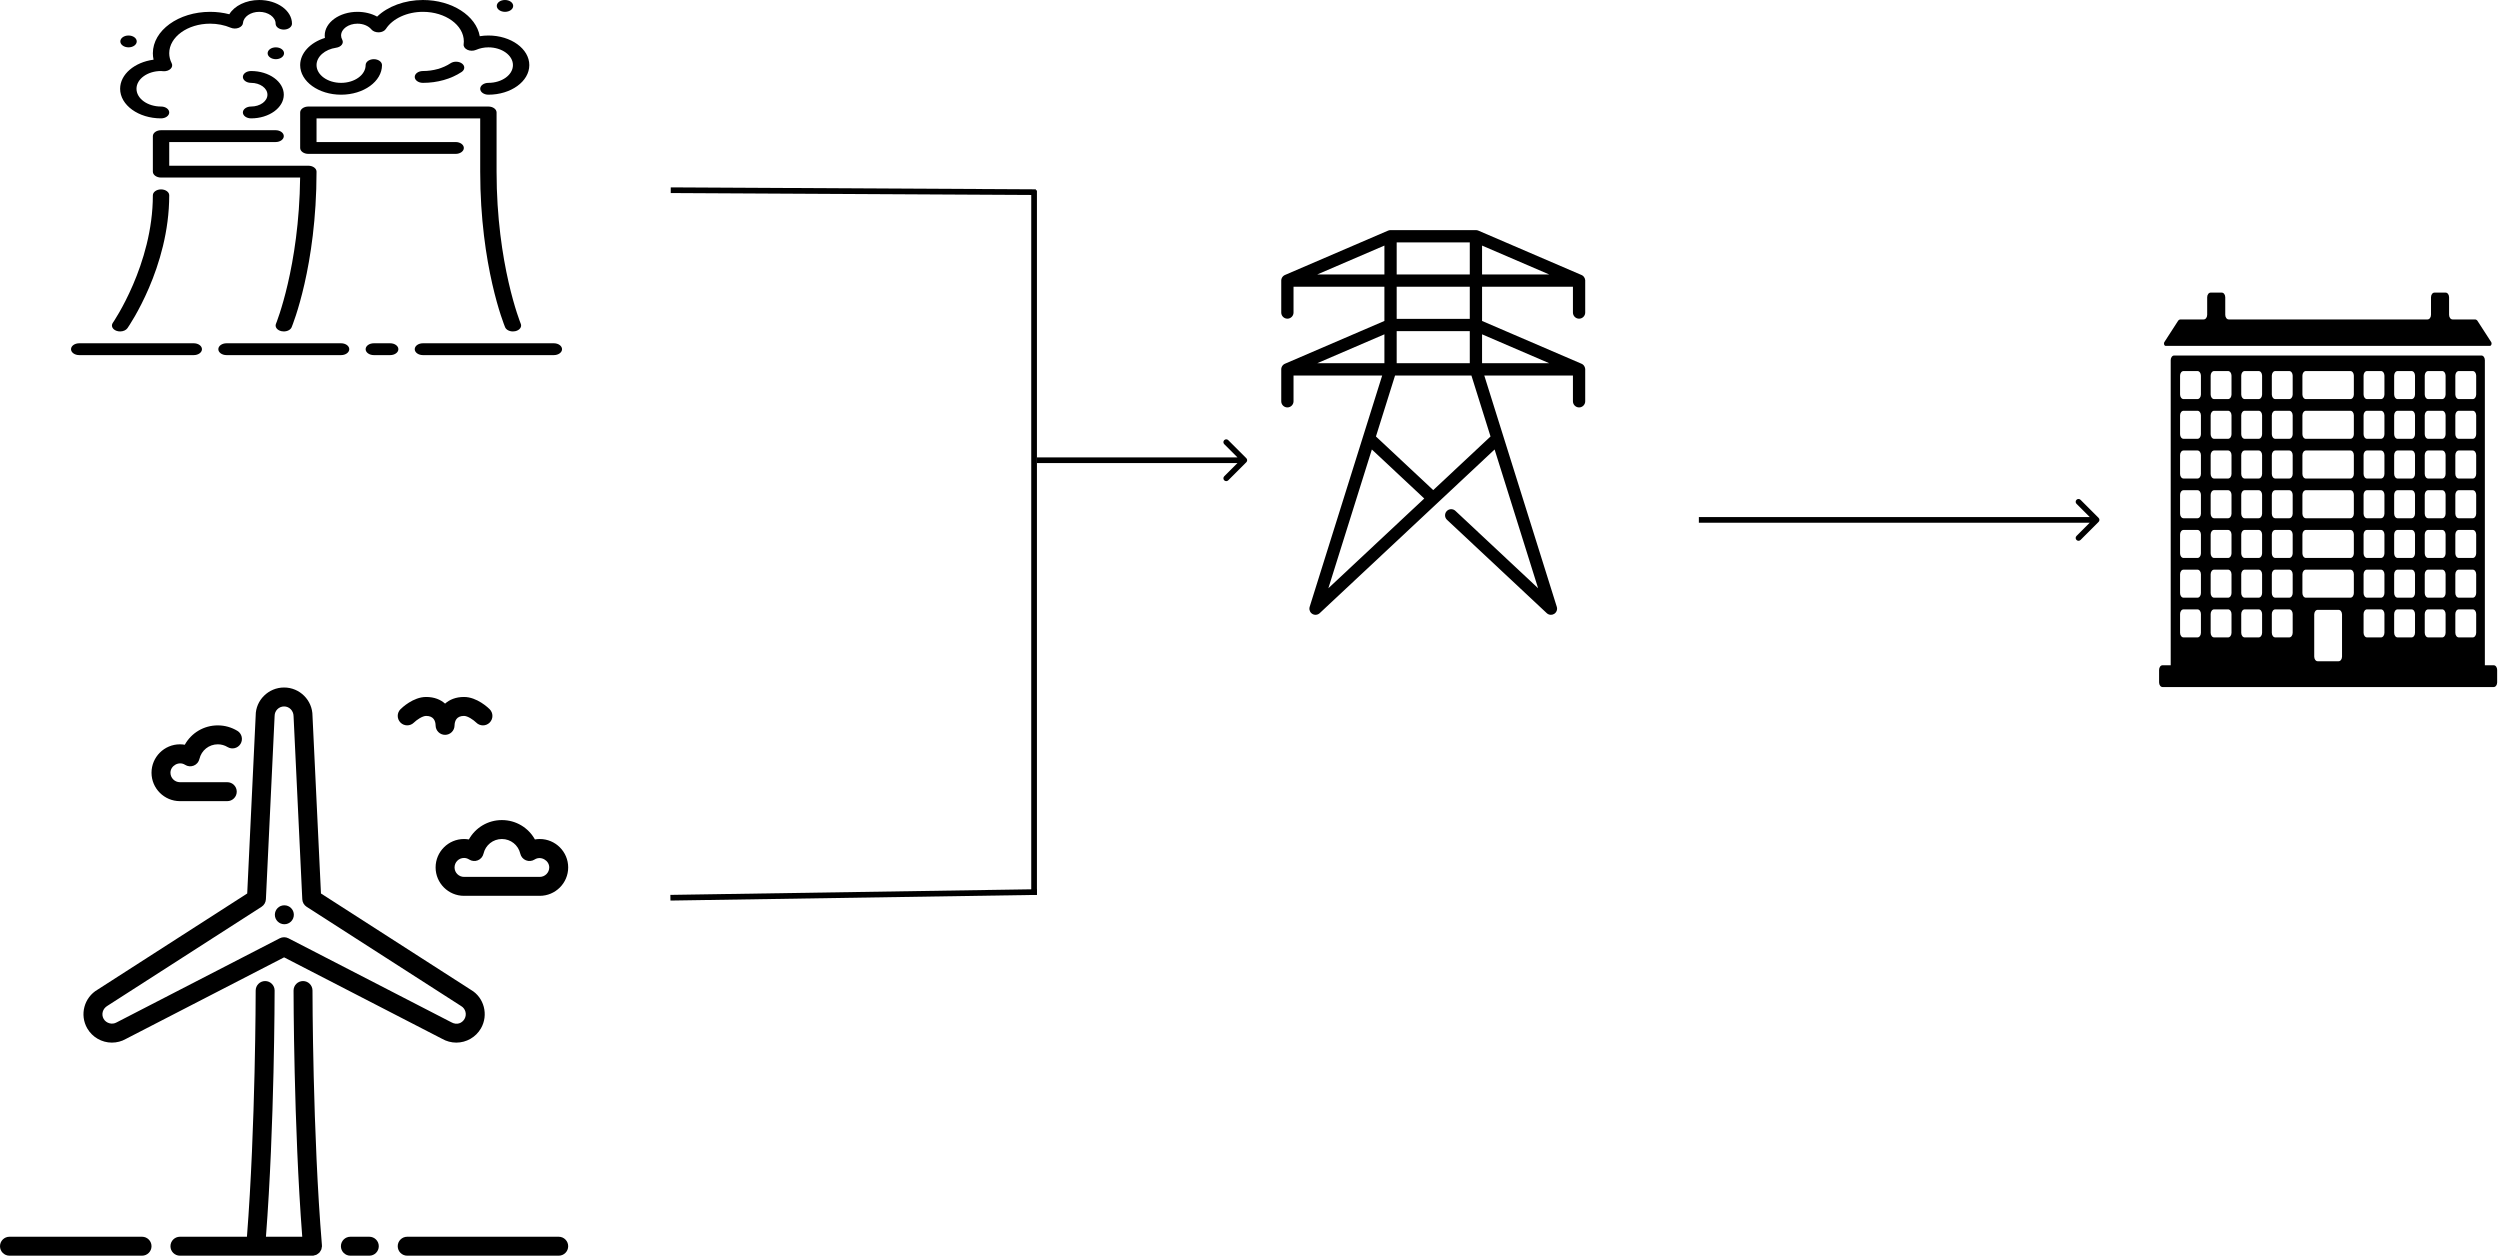 <?xml version="1.0" encoding="UTF-8"?> <svg xmlns="http://www.w3.org/2000/svg" width="880" height="442" viewBox="0 0 880 442" fill="none"><rect width="880" height="442" fill="white"></rect><path d="M145.68 254.367C146.65 253.413 148.693 252 150 252C152.683 252 153.293 253.833 153.333 255.333V255.35V255.363V255.37V255.377V255.38C153.333 255.38 153.333 255.38 153.333 255.384C153.36 257.2 154.843 258.667 156.666 258.667C158.496 258.667 159.983 257.193 160 255.367C160.039 253.83 160.653 252 163.333 252C164.639 252 166.683 253.413 167.643 254.357C168.946 255.66 171.053 255.66 172.356 254.357C173.659 253.053 173.66 250.947 172.356 249.643C171.916 249.204 167.916 245.333 163.333 245.333C160.413 245.333 158.233 246.28 156.666 247.677C155.099 246.28 152.92 245.333 149.999 245.333C145.416 245.333 141.416 249.203 140.976 249.643C139.676 250.94 139.679 253.04 140.972 254.343C142.263 255.647 144.373 255.654 145.68 254.367Z" fill="black"></path><path d="M165.046 295.483C164.483 295.383 163.91 295.333 163.333 295.333C157.82 295.333 153.333 299.82 153.333 305.333C153.333 310.846 157.82 315.333 163.333 315.333H190C195.513 315.333 200 310.846 200 305.333C200 299.82 195.513 295.333 190 295.333C189.423 295.333 188.85 295.383 188.287 295.483C185.987 291.34 181.61 288.666 176.667 288.666C171.723 288.667 167.346 291.34 165.046 295.483ZM170.193 300.493C170.897 297.457 173.56 295.333 176.667 295.333C179.773 295.333 182.437 297.457 183.14 300.493C183.384 301.55 184.127 302.423 185.134 302.83C186.137 303.237 187.28 303.134 188.194 302.543C190.364 301.146 193.334 302.857 193.334 305.333C193.334 307.17 191.837 308.666 190 308.666H163.334C161.497 308.666 160 307.17 160 305.333C160 303.496 161.497 302 163.334 302C163.973 302 164.58 302.183 165.14 302.543C166.054 303.133 167.194 303.237 168.2 302.83C169.207 302.423 169.95 301.55 170.193 300.493Z" fill="black"></path><path d="M63.333 282H80C81.84 282 83.333 280.507 83.333 278.667C83.333 276.827 81.84 275.334 80 275.334H63.333C61.496 275.334 60 273.837 60 272C60 269.524 62.974 267.811 65.14 269.211C66.053 269.8 67.193 269.907 68.2 269.497C69.207 269.091 69.95 268.217 70.193 267.161C70.897 264.124 73.56 262 76.667 262C77.88 262 79.063 262.33 80.093 262.957C81.667 263.907 83.717 263.411 84.674 261.837C85.627 260.261 85.127 258.211 83.553 257.257C81.48 256 79.1 255.334 76.667 255.334C71.724 255.334 67.347 258.007 65.047 262.15C64.484 262.05 63.91 262 63.334 262C57.82 262 53.334 266.487 53.334 272C53.334 277.514 57.82 282 63.333 282Z" fill="black"></path><path d="M196.667 435.333H143.333C141.493 435.333 140 436.827 140 438.666C140 440.506 141.493 442 143.333 442H196.666C198.506 442 200 440.506 200 438.666C200 436.827 198.507 435.333 196.667 435.333Z" fill="black"></path><path d="M130 435.333H123.333C121.493 435.333 120 436.827 120 438.666C120 440.506 121.493 442 123.333 442H130C131.84 442 133.333 440.506 133.333 438.666C133.333 436.827 131.84 435.333 130 435.333Z" fill="black"></path><path d="M50 435.333H3.333C1.493 435.333 0 436.827 0 438.666C0 440.506 1.493 442 3.333 442H50C51.84 442 53.333 440.507 53.333 438.667C53.333 436.827 51.84 435.333 50 435.333Z" fill="black"></path><path d="M39.387 367C41.133 367 42.857 366.537 44.24 365.737L100 336.987L155.623 365.663C157.143 366.537 158.87 367 160.617 367C164.18 367 167.503 365.087 169.284 362C172.037 357.223 170.397 351.096 165.76 348.42L112.98 314.507L110 252C110 246.487 105.513 242 100 242C94.487 242 90 246.487 90.004 251.843L87.02 314.507L34.377 348.34C29.603 351.096 27.963 357.223 30.72 362C32.5 365.083 35.823 367 39.387 367ZM37.846 354.03L92.07 319.187C92.977 318.604 93.543 317.617 93.597 316.54L96.667 252C96.667 250.163 98.163 248.667 100 248.667C101.837 248.667 103.333 250.163 103.337 252.157L106.404 316.54C106.457 317.616 107.023 318.603 107.93 319.187L162.29 354.11C163.88 355.03 164.427 357.073 163.51 358.667C162.62 360.204 160.787 360.93 158.817 359.813L101.527 330.273C101.05 330.027 100.523 329.904 100 329.904C99.477 329.904 98.95 330.027 98.473 330.273L41.047 359.887C39.49 360.787 37.384 360.204 36.493 358.667C35.573 357.073 36.12 355.03 37.846 354.03Z" fill="black"></path><path d="M100.1 325.333C101.943 325.333 103.433 323.84 103.433 322C103.433 320.16 101.943 318.667 100.1 318.667H100.067C98.227 318.667 96.75 320.16 96.75 322C96.75 323.84 98.26 325.333 100.1 325.333Z" fill="black"></path><path d="M113.323 438.39C110.04 398.99 110 349.163 110 348.666C110 346.827 108.507 345.333 106.667 345.333C104.827 345.333 103.334 346.827 103.334 348.666C103.334 349.153 103.37 396.293 106.39 435.333H93.613C96.63 396.293 96.667 349.153 96.667 348.666C96.667 346.827 95.173 345.333 93.334 345.333C91.494 345.333 90 346.827 90 348.666C90 349.15 89.964 396.456 86.924 435.333H63.334C61.494 435.333 60.001 436.827 60.001 438.666C60.001 440.506 61.494 442 63.334 442H110C110.093 442 110.183 441.996 110.277 441.989C110.46 441.973 110.61 441.883 110.78 441.843C111 441.786 111.217 441.753 111.417 441.656C111.61 441.566 111.77 441.43 111.943 441.303C112.113 441.176 112.29 441.066 112.437 440.906C112.58 440.75 112.677 440.563 112.79 440.383C112.904 440.2 113.023 440.033 113.1 439.829C113.177 439.623 113.194 439.403 113.23 439.179C113.261 439.006 113.334 438.849 113.334 438.666C113.334 438.616 113.307 438.576 113.307 438.529C113.304 438.48 113.327 438.44 113.323 438.39Z" fill="black"></path><path d="M99.984 18.75C99.984 17.6 98.696 16.667 97.103 16.667H97.074C95.484 16.667 94.208 17.6 94.208 18.75C94.208 19.9 95.513 20.833 97.103 20.833C98.696 20.833 99.984 19.9 99.984 18.75Z" fill="black"></path><path d="M88.374 37.5C86.784 37.5 85.494 38.433 85.494 39.583C85.494 40.733 86.784 41.666 88.374 41.666C94.729 41.666 99.897 37.929 99.897 33.333C99.897 28.738 94.729 25 88.374 25C86.784 25 85.494 25.933 85.494 27.083C85.494 28.233 86.784 29.166 88.374 29.166C91.552 29.166 94.136 31.035 94.136 33.333C94.136 35.631 91.552 37.5 88.374 37.5Z" fill="black"></path><path d="M99.07 116.579C99.347 116.637 99.624 116.666 99.897 116.666C101.139 116.666 102.283 116.085 102.657 115.181C103.014 114.319 111.42 93.673 111.42 60.417C111.42 59.267 110.129 58.334 108.539 58.334H59.568V50H97.016C98.606 50 99.897 49.067 99.897 47.917C99.897 46.767 98.606 45.834 97.016 45.834H56.687C55.097 45.834 53.807 46.767 53.807 47.917V60.417C53.807 61.567 55.097 62.5 56.687 62.5H105.647C105.298 93.892 97.221 113.783 97.138 113.985C96.683 115.087 97.547 116.248 99.07 116.579Z" fill="black"></path><path d="M177.761 4.167C179.354 4.167 180.642 3.233 180.642 2.083C180.642 0.934 179.354 0 177.761 0H177.733C176.143 0 174.866 0.933 174.866 2.083C174.866 3.233 176.171 4.167 177.761 4.167Z" fill="black"></path><path d="M108.539 54.167H160.391C161.981 54.167 163.272 53.233 163.272 52.084C163.272 50.934 161.981 50 160.391 50H111.42V41.667H169.033V60.417C169.033 93.673 177.439 114.319 177.796 115.182C178.17 116.086 179.314 116.667 180.556 116.667C180.829 116.667 181.106 116.638 181.382 116.58C182.906 116.248 183.77 115.088 183.315 113.986C183.229 113.78 174.794 93.011 174.794 60.417V39.584C174.794 38.434 173.504 37.501 171.914 37.501H108.539C106.949 37.501 105.659 38.434 105.659 39.584V52.084C105.658 53.233 106.949 54.167 108.539 54.167Z" fill="black"></path><path d="M120.062 33.333C128.004 33.333 134.465 28.66 134.465 22.916C134.465 21.767 133.175 20.833 131.585 20.833C129.995 20.833 128.704 21.767 128.704 22.916C128.704 26.362 124.827 29.166 120.062 29.166C115.298 29.166 111.42 26.362 111.42 22.916C111.42 19.952 114.335 17.375 118.348 16.794C119.184 16.671 119.901 16.29 120.307 15.752C120.719 15.212 120.777 14.571 120.469 13.996C120.198 13.496 120.062 12.992 120.062 12.5C120.062 10.202 122.646 8.333 125.824 8.333C127.846 8.333 129.687 9.098 130.744 10.377C131.291 11.037 132.3 11.412 133.365 11.387C134.428 11.35 135.376 10.887 135.828 10.189C138.188 6.531 143.309 4.166 148.869 4.166C156.811 4.166 163.272 8.839 163.272 14.583C163.272 14.918 163.244 15.25 163.203 15.577C163.099 16.358 163.615 17.112 164.528 17.531C165.441 17.952 166.608 17.964 167.538 17.564C168.927 16.968 170.399 16.666 171.914 16.666C176.678 16.666 180.556 19.471 180.556 22.916C180.556 26.362 176.678 29.166 171.914 29.166C170.324 29.166 169.033 30.1 169.033 31.25C169.033 32.399 170.324 33.333 171.914 33.333C179.856 33.333 186.317 28.66 186.317 22.916C186.317 17.172 179.856 12.499 171.914 12.499C170.894 12.499 169.877 12.582 168.875 12.745C167.621 5.569 159.127 0 148.868 0C142.482 0 136.51 2.225 132.745 5.848C130.786 4.769 128.381 4.167 125.823 4.167C119.468 4.167 114.3 7.904 114.3 12.5C114.3 12.783 114.321 13.067 114.364 13.352C109.182 14.969 105.658 18.706 105.658 22.917C105.658 28.66 112.12 33.333 120.062 33.333Z" fill="black"></path><path d="M158.596 22.265C155.934 24.029 152.481 25 148.868 25C147.278 25 145.988 25.933 145.988 27.083C145.988 28.233 147.278 29.166 148.868 29.166C153.924 29.166 158.76 27.806 162.488 25.337C163.66 24.56 163.741 23.244 162.667 22.396C161.592 21.546 159.772 21.488 158.596 22.265Z" fill="black"></path><path d="M56.687 41.667C58.277 41.667 59.568 40.733 59.568 39.584C59.568 38.434 58.277 37.5 56.687 37.5C51.923 37.5 48.045 34.696 48.045 31.25C48.045 27.804 51.923 25 56.682 25C56.782 25.002 56.875 25.015 56.97 25.025L57.465 25.067C58.453 25.136 59.407 24.831 60.009 24.267C60.614 23.702 60.775 22.954 60.441 22.283C59.862 21.129 59.568 19.94 59.568 18.75C59.568 13.006 66.029 8.333 73.971 8.333C76.5 8.333 79.007 8.825 81.213 9.758C82.081 10.125 83.143 10.14 84.025 9.796C84.906 9.456 85.48 8.806 85.54 8.084C85.725 5.888 88.234 4.167 91.256 4.167C94.433 4.167 97.017 6.035 97.017 8.334C97.017 9.483 98.308 10.417 99.897 10.417C101.488 10.417 102.778 9.483 102.778 8.334C102.778 3.738 97.61 0 91.255 0C86.571 0 82.498 2.054 80.721 5.015C78.557 4.456 76.273 4.167 73.971 4.167C62.852 4.167 53.807 10.709 53.807 18.75C53.807 19.506 53.89 20.261 54.055 21.006C47.365 21.904 42.284 26.156 42.284 31.25C42.284 36.994 48.745 41.667 56.687 41.667Z" fill="black"></path><path d="M120.062 120.833H79.732C78.142 120.833 76.852 121.767 76.852 122.917C76.852 124.066 78.142 125 79.732 125H120.062C121.652 125 122.942 124.066 122.942 122.917C122.942 121.767 121.652 120.833 120.062 120.833Z" fill="black"></path><path d="M137.346 120.833H131.584C129.994 120.833 128.704 121.767 128.704 122.917C128.704 124.066 129.994 125 131.584 125H137.346C138.936 125 140.226 124.066 140.226 122.917C140.226 121.767 138.936 120.833 137.346 120.833Z" fill="black"></path><path d="M194.959 120.833H148.868C147.278 120.833 145.988 121.767 145.988 122.917C145.988 124.066 147.278 125 148.868 125H194.959C196.549 125 197.839 124.066 197.839 122.917C197.839 121.767 196.549 120.833 194.959 120.833Z" fill="black"></path><path d="M45.251 16.667C46.844 16.667 48.131 15.733 48.131 14.584C48.131 13.434 46.844 12.5 45.251 12.5H45.222C43.632 12.5 42.356 13.433 42.356 14.583C42.356 15.733 43.661 16.667 45.251 16.667Z" fill="black"></path><path d="M40.988 116.444C41.405 116.596 41.846 116.667 42.284 116.667C43.336 116.667 44.349 116.248 44.856 115.521C45.459 114.661 59.568 94.129 59.568 68.75C59.568 67.6 58.277 66.667 56.687 66.667C55.097 66.667 53.807 67.6 53.807 68.75C53.807 93.102 39.853 113.444 39.712 113.646C38.997 114.673 39.567 115.927 40.988 116.444Z" fill="black"></path><path d="M68.21 120.833H27.881C26.291 120.833 25 121.767 25 122.917C25 124.066 26.291 125 27.881 125H68.21C69.8 125 71.09 124.067 71.09 122.917C71.09 121.767 69.8 120.833 68.21 120.833Z" fill="black"></path><path d="M236.101 66.953L364.631 67.641" stroke="black" stroke-width="2"></path><path d="M877.786 234.168H874.67V126.771C874.67 125.869 874.126 125.138 873.456 125.138H765.302C764.631 125.138 764.088 125.869 764.088 126.771V234.168H761.214C760.544 234.168 760 234.9 760 235.801V240.207C760 241.108 760.544 241.839 761.214 241.839H877.786C878.456 241.839 879 241.108 879 240.207V235.801C879 234.899 878.456 234.168 877.786 234.168ZM774.725 222.735C774.725 223.636 774.181 224.368 773.511 224.368H768.599C767.928 224.368 767.385 223.636 767.385 222.735V216.131C767.385 215.229 767.928 214.498 768.599 214.498H773.511C774.181 214.498 774.725 215.229 774.725 216.131V222.735ZM774.725 208.753C774.725 209.655 774.181 210.386 773.511 210.386H768.599C767.928 210.386 767.385 209.655 767.385 208.753V202.149C767.385 201.247 767.928 200.517 768.599 200.517H773.511C774.181 200.517 774.725 201.247 774.725 202.149V208.753ZM774.725 194.772C774.725 195.673 774.181 196.404 773.511 196.404H768.599C767.928 196.404 767.385 195.673 767.385 194.772V188.168C767.385 187.266 767.928 186.535 768.599 186.535H773.511C774.181 186.535 774.725 187.266 774.725 188.168V194.772ZM774.725 180.79C774.725 181.692 774.181 182.423 773.511 182.423H768.599C767.928 182.423 767.385 181.692 767.385 180.79V174.186C767.385 173.284 767.928 172.553 768.599 172.553H773.511C774.181 172.553 774.725 173.284 774.725 174.186V180.79ZM774.725 166.809C774.725 167.71 774.181 168.441 773.511 168.441H768.599C767.928 168.441 767.385 167.71 767.385 166.809V160.205C767.385 159.303 767.928 158.572 768.599 158.572H773.511C774.181 158.572 774.725 159.303 774.725 160.205V166.809ZM774.725 152.827C774.725 153.729 774.181 154.46 773.511 154.46H768.599C767.928 154.46 767.385 153.729 767.385 152.827V146.223C767.385 145.322 767.928 144.591 768.599 144.591H773.511C774.181 144.591 774.725 145.322 774.725 146.223V152.827ZM774.725 138.846C774.725 139.747 774.181 140.478 773.511 140.478H768.599C767.928 140.478 767.385 139.747 767.385 138.846V132.242C767.385 131.34 767.928 130.609 768.599 130.609H773.511C774.181 130.609 774.725 131.34 774.725 132.242V138.846ZM785.491 222.735C785.491 223.636 784.947 224.368 784.277 224.368H779.365C778.694 224.368 778.151 223.636 778.151 222.735V216.131C778.151 215.229 778.694 214.498 779.365 214.498H784.277C784.947 214.498 785.491 215.229 785.491 216.131V222.735ZM785.491 208.753C785.491 209.655 784.947 210.386 784.277 210.386H779.365C778.694 210.386 778.151 209.655 778.151 208.753V202.149C778.151 201.247 778.694 200.517 779.365 200.517H784.277C784.947 200.517 785.491 201.247 785.491 202.149V208.753ZM785.491 194.772C785.491 195.673 784.947 196.404 784.277 196.404H779.365C778.694 196.404 778.151 195.673 778.151 194.772V188.168C778.151 187.266 778.694 186.535 779.365 186.535H784.277C784.947 186.535 785.491 187.266 785.491 188.168V194.772ZM785.491 180.79C785.491 181.692 784.947 182.423 784.277 182.423H779.365C778.694 182.423 778.151 181.692 778.151 180.79V174.186C778.151 173.284 778.694 172.553 779.365 172.553H784.277C784.947 172.553 785.491 173.284 785.491 174.186V180.79ZM785.491 166.809C785.491 167.71 784.947 168.441 784.277 168.441H779.365C778.694 168.441 778.151 167.71 778.151 166.809V160.205C778.151 159.303 778.694 158.572 779.365 158.572H784.277C784.947 158.572 785.491 159.303 785.491 160.205V166.809ZM785.491 152.827C785.491 153.729 784.947 154.46 784.277 154.46H779.365C778.694 154.46 778.151 153.729 778.151 152.827V146.223C778.151 145.322 778.694 144.591 779.365 144.591H784.277C784.947 144.591 785.491 145.322 785.491 146.223V152.827ZM785.491 138.846C785.491 139.747 784.947 140.478 784.277 140.478H779.365C778.694 140.478 778.151 139.747 778.151 138.846V132.242C778.151 131.34 778.694 130.609 779.365 130.609H784.277C784.947 130.609 785.491 131.34 785.491 132.242V138.846ZM796.257 222.735C796.257 223.636 795.713 224.368 795.042 224.368H790.131C789.46 224.368 788.916 223.636 788.916 222.735V216.131C788.916 215.229 789.46 214.498 790.131 214.498H795.042C795.713 214.498 796.257 215.229 796.257 216.131V222.735ZM796.257 208.753C796.257 209.655 795.713 210.386 795.042 210.386H790.131C789.46 210.386 788.916 209.655 788.916 208.753V202.149C788.916 201.247 789.46 200.517 790.131 200.517H795.042C795.713 200.517 796.257 201.247 796.257 202.149V208.753ZM796.257 194.772C796.257 195.673 795.713 196.404 795.042 196.404H790.131C789.46 196.404 788.916 195.673 788.916 194.772V188.168C788.916 187.266 789.46 186.535 790.131 186.535H795.042C795.713 186.535 796.257 187.266 796.257 188.168V194.772ZM796.257 180.79C796.257 181.692 795.713 182.423 795.042 182.423H790.131C789.46 182.423 788.916 181.692 788.916 180.79V174.186C788.916 173.284 789.46 172.553 790.131 172.553H795.042C795.713 172.553 796.257 173.284 796.257 174.186V180.79ZM796.257 166.809C796.257 167.71 795.713 168.441 795.042 168.441H790.131C789.46 168.441 788.916 167.71 788.916 166.809V160.205C788.916 159.303 789.46 158.572 790.131 158.572H795.042C795.713 158.572 796.257 159.303 796.257 160.205V166.809ZM796.257 152.827C796.257 153.729 795.713 154.46 795.042 154.46H790.131C789.46 154.46 788.916 153.729 788.916 152.827V146.223C788.916 145.322 789.46 144.591 790.131 144.591H795.042C795.713 144.591 796.257 145.322 796.257 146.223V152.827ZM796.257 138.846C796.257 139.747 795.713 140.478 795.042 140.478H790.131C789.46 140.478 788.916 139.747 788.916 138.846V132.242C788.916 131.34 789.46 130.609 790.131 130.609H795.042C795.713 130.609 796.257 131.34 796.257 132.242V138.846ZM807.022 222.735C807.022 223.636 806.479 224.368 805.808 224.368H800.896C800.226 224.368 799.682 223.636 799.682 222.735V216.131C799.682 215.229 800.226 214.498 800.896 214.498H805.808C806.479 214.498 807.022 215.229 807.022 216.131V222.735ZM807.022 208.753C807.022 209.655 806.479 210.386 805.808 210.386H800.896C800.226 210.386 799.682 209.655 799.682 208.753V202.149C799.682 201.247 800.226 200.517 800.896 200.517H805.808C806.479 200.517 807.022 201.247 807.022 202.149V208.753ZM807.022 194.772C807.022 195.673 806.479 196.404 805.808 196.404H800.896C800.226 196.404 799.682 195.673 799.682 194.772V188.168C799.682 187.266 800.226 186.535 800.896 186.535H805.808C806.479 186.535 807.022 187.266 807.022 188.168V194.772ZM807.022 180.79C807.022 181.692 806.479 182.423 805.808 182.423H800.896C800.226 182.423 799.682 181.692 799.682 180.79V174.186C799.682 173.284 800.226 172.553 800.896 172.553H805.808C806.479 172.553 807.022 173.284 807.022 174.186V180.79ZM807.022 166.809C807.022 167.71 806.479 168.441 805.808 168.441H800.896C800.226 168.441 799.682 167.71 799.682 166.809V160.205C799.682 159.303 800.226 158.572 800.896 158.572H805.808C806.479 158.572 807.022 159.303 807.022 160.205V166.809ZM807.022 152.827C807.022 153.729 806.479 154.46 805.808 154.46H800.896C800.226 154.46 799.682 153.729 799.682 152.827V146.223C799.682 145.322 800.226 144.591 800.896 144.591H805.808C806.479 144.591 807.022 145.322 807.022 146.223V152.827ZM807.022 138.846C807.022 139.747 806.479 140.478 805.808 140.478H800.896C800.226 140.478 799.682 139.747 799.682 138.846V132.242C799.682 131.34 800.226 130.609 800.896 130.609H805.808C806.479 130.609 807.022 131.34 807.022 132.242V138.846ZM824.395 231.125C824.395 232.027 823.851 232.758 823.18 232.758H815.821C815.151 232.758 814.607 232.027 814.607 231.125V216.294C814.607 215.392 815.151 214.662 815.821 214.662H823.18C823.851 214.662 824.395 215.392 824.395 216.294V231.125ZM828.554 208.753C828.554 209.655 828.01 210.386 827.34 210.386H811.662C810.992 210.386 810.448 209.655 810.448 208.753V202.149C810.448 201.247 810.992 200.517 811.662 200.517H827.34C828.01 200.517 828.554 201.247 828.554 202.149V208.753H828.554ZM828.554 194.772C828.554 195.673 828.01 196.404 827.34 196.404H811.662C810.992 196.404 810.448 195.673 810.448 194.772V188.168C810.448 187.266 810.992 186.535 811.662 186.535H827.34C828.01 186.535 828.554 187.266 828.554 188.168V194.772H828.554ZM828.554 180.79C828.554 181.692 828.01 182.423 827.34 182.423H811.662C810.992 182.423 810.448 181.692 810.448 180.79V174.186C810.448 173.284 810.992 172.553 811.662 172.553H827.34C828.01 172.553 828.554 173.284 828.554 174.186V180.79H828.554ZM828.554 166.809C828.554 167.71 828.01 168.441 827.34 168.441H811.662C810.992 168.441 810.448 167.71 810.448 166.809V160.205C810.448 159.303 810.992 158.572 811.662 158.572H827.34C828.01 158.572 828.554 159.303 828.554 160.205V166.809H828.554ZM828.554 152.827C828.554 153.729 828.01 154.46 827.34 154.46H811.662C810.992 154.46 810.448 153.729 810.448 152.827V146.223C810.448 145.322 810.992 144.591 811.662 144.591H827.34C828.01 144.591 828.554 145.322 828.554 146.223V152.827H828.554ZM828.554 138.846C828.554 139.747 828.01 140.478 827.34 140.478H811.662C810.992 140.478 810.448 139.747 810.448 138.846V132.242C810.448 131.34 810.992 130.609 811.662 130.609H827.34C828.01 130.609 828.554 131.34 828.554 132.242V138.846H828.554ZM839.32 222.735C839.32 223.636 838.776 224.368 838.105 224.368H833.194C832.523 224.368 831.979 223.636 831.979 222.735V216.131C831.979 215.229 832.523 214.498 833.194 214.498H838.105C838.776 214.498 839.32 215.229 839.32 216.131V222.735ZM839.32 208.753C839.32 209.655 838.776 210.386 838.105 210.386H833.194C832.523 210.386 831.979 209.655 831.979 208.753V202.149C831.979 201.247 832.523 200.517 833.194 200.517H838.105C838.776 200.517 839.32 201.247 839.32 202.149V208.753ZM839.32 194.772C839.32 195.673 838.776 196.404 838.105 196.404H833.194C832.523 196.404 831.979 195.673 831.979 194.772V188.168C831.979 187.266 832.523 186.535 833.194 186.535H838.105C838.776 186.535 839.32 187.266 839.32 188.168V194.772ZM839.32 180.79C839.32 181.692 838.776 182.423 838.105 182.423H833.194C832.523 182.423 831.979 181.692 831.979 180.79V174.186C831.979 173.284 832.523 172.553 833.194 172.553H838.105C838.776 172.553 839.32 173.284 839.32 174.186V180.79ZM839.32 166.809C839.32 167.71 838.776 168.441 838.105 168.441H833.194C832.523 168.441 831.979 167.71 831.979 166.809V160.205C831.979 159.303 832.523 158.572 833.194 158.572H838.105C838.776 158.572 839.32 159.303 839.32 160.205V166.809ZM839.32 152.827C839.32 153.729 838.776 154.46 838.105 154.46H833.194C832.523 154.46 831.979 153.729 831.979 152.827V146.223C831.979 145.322 832.523 144.591 833.194 144.591H838.105C838.776 144.591 839.32 145.322 839.32 146.223V152.827ZM839.32 138.846C839.32 139.747 838.776 140.478 838.105 140.478H833.194C832.523 140.478 831.979 139.747 831.979 138.846V132.242C831.979 131.34 832.523 130.609 833.194 130.609H838.105C838.776 130.609 839.32 131.34 839.32 132.242V138.846ZM850.085 222.735C850.085 223.636 849.542 224.368 848.871 224.368H843.959C843.289 224.368 842.745 223.636 842.745 222.735V216.131C842.745 215.229 843.289 214.498 843.959 214.498H848.871C849.542 214.498 850.085 215.229 850.085 216.131V222.735ZM850.085 208.753C850.085 209.655 849.542 210.386 848.871 210.386H843.959C843.289 210.386 842.745 209.655 842.745 208.753V202.149C842.745 201.247 843.289 200.517 843.959 200.517H848.871C849.542 200.517 850.085 201.247 850.085 202.149V208.753ZM850.085 194.772C850.085 195.673 849.542 196.404 848.871 196.404H843.959C843.289 196.404 842.745 195.673 842.745 194.772V188.168C842.745 187.266 843.289 186.535 843.959 186.535H848.871C849.542 186.535 850.085 187.266 850.085 188.168V194.772ZM850.085 180.79C850.085 181.692 849.542 182.423 848.871 182.423H843.959C843.289 182.423 842.745 181.692 842.745 180.79V174.186C842.745 173.284 843.289 172.553 843.959 172.553H848.871C849.542 172.553 850.085 173.284 850.085 174.186V180.79ZM850.085 166.809C850.085 167.71 849.542 168.441 848.871 168.441H843.959C843.289 168.441 842.745 167.71 842.745 166.809V160.205C842.745 159.303 843.289 158.572 843.959 158.572H848.871C849.542 158.572 850.085 159.303 850.085 160.205V166.809ZM850.085 152.827C850.085 153.729 849.542 154.46 848.871 154.46H843.959C843.289 154.46 842.745 153.729 842.745 152.827V146.223C842.745 145.322 843.289 144.591 843.959 144.591H848.871C849.542 144.591 850.085 145.322 850.085 146.223V152.827ZM850.085 138.846C850.085 139.747 849.542 140.478 848.871 140.478H843.959C843.289 140.478 842.745 139.747 842.745 138.846V132.242C842.745 131.34 843.289 130.609 843.959 130.609H848.871C849.542 130.609 850.085 131.34 850.085 132.242V138.846ZM860.851 222.735C860.851 223.636 860.308 224.368 859.637 224.368H854.725C854.055 224.368 853.511 223.636 853.511 222.735V216.131C853.511 215.229 854.055 214.498 854.725 214.498H859.637C860.308 214.498 860.851 215.229 860.851 216.131V222.735ZM860.851 208.753C860.851 209.655 860.308 210.386 859.637 210.386H854.725C854.055 210.386 853.511 209.655 853.511 208.753V202.149C853.511 201.247 854.055 200.517 854.725 200.517H859.637C860.308 200.517 860.851 201.247 860.851 202.149V208.753ZM860.851 194.772C860.851 195.673 860.308 196.404 859.637 196.404H854.725C854.055 196.404 853.511 195.673 853.511 194.772V188.168C853.511 187.266 854.055 186.535 854.725 186.535H859.637C860.308 186.535 860.851 187.266 860.851 188.168V194.772ZM860.851 180.79C860.851 181.692 860.308 182.423 859.637 182.423H854.725C854.055 182.423 853.511 181.692 853.511 180.79V174.186C853.511 173.284 854.055 172.553 854.725 172.553H859.637C860.308 172.553 860.851 173.284 860.851 174.186V180.79ZM860.851 166.809C860.851 167.71 860.308 168.441 859.637 168.441H854.725C854.055 168.441 853.511 167.71 853.511 166.809V160.205C853.511 159.303 854.055 158.572 854.725 158.572H859.637C860.308 158.572 860.851 159.303 860.851 160.205V166.809ZM860.851 152.827C860.851 153.729 860.308 154.46 859.637 154.46H854.725C854.055 154.46 853.511 153.729 853.511 152.827V146.223C853.511 145.322 854.055 144.591 854.725 144.591H859.637C860.308 144.591 860.851 145.322 860.851 146.223V152.827ZM860.851 138.846C860.851 139.747 860.308 140.478 859.637 140.478H854.725C854.055 140.478 853.511 139.747 853.511 138.846V132.242C853.511 131.34 854.055 130.609 854.725 130.609H859.637C860.308 130.609 860.851 131.34 860.851 132.242V138.846ZM871.617 222.735C871.617 223.636 871.073 224.368 870.403 224.368H865.491C864.82 224.368 864.277 223.636 864.277 222.735V216.131C864.277 215.229 864.82 214.498 865.491 214.498H870.403C871.073 214.498 871.617 215.229 871.617 216.131V222.735ZM871.617 208.753C871.617 209.655 871.073 210.386 870.403 210.386H865.491C864.82 210.386 864.277 209.655 864.277 208.753V202.149C864.277 201.247 864.82 200.517 865.491 200.517H870.403C871.073 200.517 871.617 201.247 871.617 202.149V208.753ZM871.617 194.772C871.617 195.673 871.073 196.404 870.403 196.404H865.491C864.82 196.404 864.277 195.673 864.277 194.772V188.168C864.277 187.266 864.82 186.535 865.491 186.535H870.403C871.073 186.535 871.617 187.266 871.617 188.168V194.772ZM871.617 180.79C871.617 181.692 871.073 182.423 870.403 182.423H865.491C864.82 182.423 864.277 181.692 864.277 180.79V174.186C864.277 173.284 864.82 172.553 865.491 172.553H870.403C871.073 172.553 871.617 173.284 871.617 174.186V180.79ZM871.617 166.809C871.617 167.71 871.073 168.441 870.403 168.441H865.491C864.82 168.441 864.277 167.71 864.277 166.809V160.205C864.277 159.303 864.82 158.572 865.491 158.572H870.403C871.073 158.572 871.617 159.303 871.617 160.205V166.809ZM871.617 152.827C871.617 153.729 871.073 154.46 870.403 154.46H865.491C864.82 154.46 864.277 153.729 864.277 152.827V146.223C864.277 145.322 864.82 144.591 865.491 144.591H870.403C871.073 144.591 871.617 145.322 871.617 146.223V152.827ZM871.617 138.846C871.617 139.747 871.073 140.478 870.403 140.478H865.491C864.82 140.478 864.277 139.747 864.277 138.846V132.242C864.277 131.34 864.82 130.609 865.491 130.609H870.403C871.073 130.609 871.617 131.34 871.617 132.242V138.846Z" fill="black"></path><path d="M762.325 121.752H876.433C876.954 121.752 877.233 120.929 876.892 120.401L872.215 113.156C871.989 112.708 871.613 112.44 871.21 112.44H863.289C862.618 112.44 862.075 111.709 862.075 110.807V104.633C862.075 103.731 861.531 103 860.86 103H856.927C856.257 103 855.713 103.731 855.713 104.633V110.807C855.713 111.709 855.169 112.44 854.499 112.44H784.503C783.832 112.44 783.289 111.709 783.289 110.807V104.633C783.289 103.731 782.745 103 782.075 103H778.141C777.471 103 776.927 103.731 776.927 104.633V110.807C776.927 111.709 776.384 112.44 775.713 112.44H767.548C767.145 112.44 766.768 112.708 766.542 113.156L761.866 120.401C761.525 120.929 761.804 121.752 762.325 121.752Z" fill="black"></path><path d="M557.984 129.812C557.983 129.805 557.983 129.798 557.982 129.791C557.96 129.582 557.909 129.383 557.831 129.196C557.827 129.185 557.823 129.175 557.818 129.164C557.741 128.985 557.641 128.819 557.52 128.669C557.506 128.652 557.492 128.635 557.478 128.619C557.406 128.534 557.327 128.454 557.242 128.382C557.229 128.371 557.218 128.359 557.205 128.348C557.164 128.315 557.121 128.284 557.078 128.253C557.045 128.23 557.011 128.208 556.976 128.186C556.924 128.154 556.871 128.123 556.816 128.095C556.759 128.066 556.701 128.039 556.641 128.015C556.623 128.008 556.607 127.998 556.59 127.991L521.684 112.976V100.94H553.672V110.013C553.672 111.206 554.64 112.174 555.833 112.174C557.026 112.174 557.994 111.206 557.994 110.013V98.894C557.996 98.856 558 98.818 558 98.78C558 98.71 557.99 98.642 557.984 98.574C557.983 98.567 557.983 98.56 557.982 98.553C557.96 98.344 557.908 98.145 557.831 97.958C557.827 97.947 557.823 97.937 557.818 97.927C557.741 97.747 557.64 97.581 557.519 97.431C557.506 97.414 557.492 97.397 557.478 97.381C557.405 97.296 557.327 97.217 557.242 97.144C557.229 97.133 557.217 97.121 557.205 97.11C557.164 97.077 557.121 97.046 557.078 97.016C557.044 96.992 557.01 96.97 556.975 96.948C556.923 96.916 556.871 96.885 556.816 96.857C556.759 96.828 556.7 96.801 556.641 96.777C556.623 96.77 556.607 96.76 556.589 96.753L520.377 81.176C520.115 81.063 519.826 81 519.523 81H489.472C489.169 81 488.881 81.063 488.619 81.175C488.618 81.176 452.329 96.786 452.329 96.786C452.323 96.788 452.316 96.791 452.309 96.794C452.286 96.805 452.265 96.816 452.243 96.826C452.186 96.854 452.13 96.882 452.076 96.914C452.038 96.936 452 96.958 451.964 96.982C451.945 96.994 451.928 97.008 451.91 97.021C451.873 97.047 451.837 97.073 451.802 97.101C451.785 97.115 451.768 97.13 451.751 97.145C451.718 97.174 451.685 97.203 451.654 97.234C451.637 97.25 451.621 97.267 451.605 97.284C451.576 97.314 451.547 97.345 451.52 97.377C451.504 97.396 451.487 97.416 451.472 97.436C451.447 97.467 451.424 97.498 451.401 97.53C451.385 97.553 451.369 97.575 451.354 97.598C451.334 97.629 451.315 97.661 451.296 97.693C451.281 97.719 451.266 97.743 451.252 97.769C451.235 97.803 451.219 97.837 451.203 97.871C451.186 97.909 451.169 97.948 451.153 97.986C451.135 98.031 451.118 98.076 451.103 98.122C451.095 98.149 451.088 98.176 451.081 98.203C451.07 98.24 451.06 98.279 451.051 98.317C451.046 98.344 451.041 98.37 451.036 98.397C451.029 98.439 451.022 98.48 451.017 98.523C451.014 98.547 451.012 98.572 451.01 98.596C451.005 98.643 451.003 98.69 451.002 98.737C451.002 98.751 451 98.766 451 98.78V110.013C451 111.207 451.967 112.174 453.161 112.174C454.354 112.174 455.322 111.207 455.322 110.013V100.941H487.31V112.976L452.329 128.023C452.323 128.026 452.316 128.029 452.309 128.032C452.286 128.042 452.265 128.054 452.243 128.064C452.186 128.091 452.13 128.12 452.076 128.152C452.038 128.174 452 128.195 451.964 128.219C451.945 128.232 451.928 128.246 451.91 128.259C451.873 128.284 451.837 128.311 451.802 128.339C451.785 128.353 451.768 128.368 451.751 128.382C451.718 128.411 451.685 128.44 451.654 128.471C451.637 128.488 451.621 128.505 451.605 128.522C451.576 128.552 451.547 128.583 451.52 128.615C451.504 128.634 451.487 128.654 451.472 128.674C451.447 128.705 451.424 128.736 451.401 128.768C451.385 128.79 451.369 128.813 451.354 128.836C451.334 128.867 451.315 128.899 451.296 128.931C451.281 128.956 451.266 128.981 451.252 129.007C451.235 129.04 451.219 129.074 451.203 129.109C451.186 129.147 451.169 129.185 451.153 129.224C451.135 129.269 451.118 129.314 451.103 129.36C451.095 129.386 451.088 129.413 451.081 129.44C451.07 129.478 451.06 129.516 451.051 129.555C451.046 129.581 451.041 129.608 451.036 129.634C451.029 129.676 451.022 129.718 451.017 129.76C451.014 129.785 451.012 129.809 451.01 129.834C451.005 129.881 451.003 129.927 451.002 129.974C451.002 129.989 451 130.003 451 130.017V141.251C451 142.444 451.967 143.412 453.161 143.412C454.354 143.412 455.322 142.444 455.322 141.251V132.178H486.529L461.002 213.605C461 213.612 460.999 213.62 460.997 213.627C460.966 213.73 460.942 213.835 460.927 213.941C460.926 213.949 460.924 213.957 460.923 213.965C460.909 214.068 460.905 214.173 460.906 214.277C460.906 214.298 460.906 214.318 460.907 214.339C460.911 214.44 460.922 214.54 460.94 214.64C460.944 214.658 460.948 214.674 460.951 214.692C460.994 214.898 461.067 215.099 461.171 215.288C461.179 215.303 461.186 215.317 461.195 215.332C461.246 215.42 461.304 215.506 461.369 215.588C461.381 215.603 461.394 215.618 461.406 215.633C461.433 215.665 461.458 215.697 461.487 215.728C461.523 215.767 461.562 215.802 461.601 215.837C461.613 215.848 461.623 215.86 461.635 215.87C461.717 215.943 461.804 216.007 461.894 216.065C461.902 216.07 461.907 216.076 461.914 216.08C461.924 216.086 461.935 216.09 461.944 216.096C462.016 216.139 462.089 216.179 462.164 216.213C462.175 216.218 462.185 216.224 462.197 216.229C462.281 216.266 462.367 216.297 462.455 216.323C462.475 216.329 462.495 216.333 462.515 216.339C462.584 216.356 462.653 216.371 462.722 216.382C462.748 216.386 462.773 216.39 462.798 216.394C462.885 216.404 462.973 216.412 463.061 216.412C463.528 216.412 463.992 216.264 464.381 215.965C464.436 215.922 464.489 215.877 464.541 215.829L526.099 158.217L541.413 207.063L512.297 179.815C511.426 179 510.058 179.045 509.243 179.916C508.428 180.787 508.473 182.155 509.344 182.97L544.454 215.829C544.865 216.214 545.396 216.412 545.931 216.412C546.328 216.412 546.727 216.303 547.08 216.08C547.911 215.558 548.286 214.541 547.992 213.605L522.465 132.178H553.673V141.251C553.673 142.444 554.64 143.412 555.833 143.412C557.027 143.412 557.994 142.444 557.994 141.251V130.132C557.996 130.093 558 130.056 558 130.017C558 129.948 557.99 129.88 557.984 129.812ZM491.633 127.857V116.559H517.363V127.857H491.633ZM521.684 96.619V86.443L545.342 96.619H521.684V96.619ZM491.633 85.322H517.363V96.619H491.633V85.322ZM463.654 96.619L487.311 86.442V96.619H463.654ZM517.363 100.94V112.238H491.632V100.94H517.363ZM487.311 117.68V127.857H463.654L487.311 117.68ZM482.896 158.217L501.335 175.475L467.582 207.063L482.896 158.217ZM524.665 153.641L504.498 172.515L484.33 153.641L491.059 132.178H517.936L524.665 153.641ZM521.684 127.857V117.68L545.342 127.857H521.684Z" fill="black"></path><line x1="235.984" y1="316" x2="364.984" y2="314" stroke="black" stroke-width="2"></line><line x1="364" y1="315" x2="364" y2="67" stroke="black" stroke-width="2"></line><path d="M438.707 162.707C439.098 162.317 439.098 161.683 438.707 161.293L432.343 154.929C431.953 154.538 431.319 154.538 430.929 154.929C430.538 155.319 430.538 155.953 430.929 156.343L436.586 162L430.929 167.657C430.538 168.047 430.538 168.681 430.929 169.071C431.319 169.462 431.953 169.462 432.343 169.071L438.707 162.707ZM365 163H438V161H365V163Z" fill="black"></path><path d="M738.707 183.707C739.098 183.317 739.098 182.683 738.707 182.293L732.343 175.929C731.953 175.538 731.319 175.538 730.929 175.929C730.538 176.319 730.538 176.953 730.929 177.343L736.586 183L730.929 188.657C730.538 189.047 730.538 189.681 730.929 190.071C731.319 190.462 731.953 190.462 732.343 190.071L738.707 183.707ZM598 184H738V182H598V184Z" fill="black"></path></svg> 